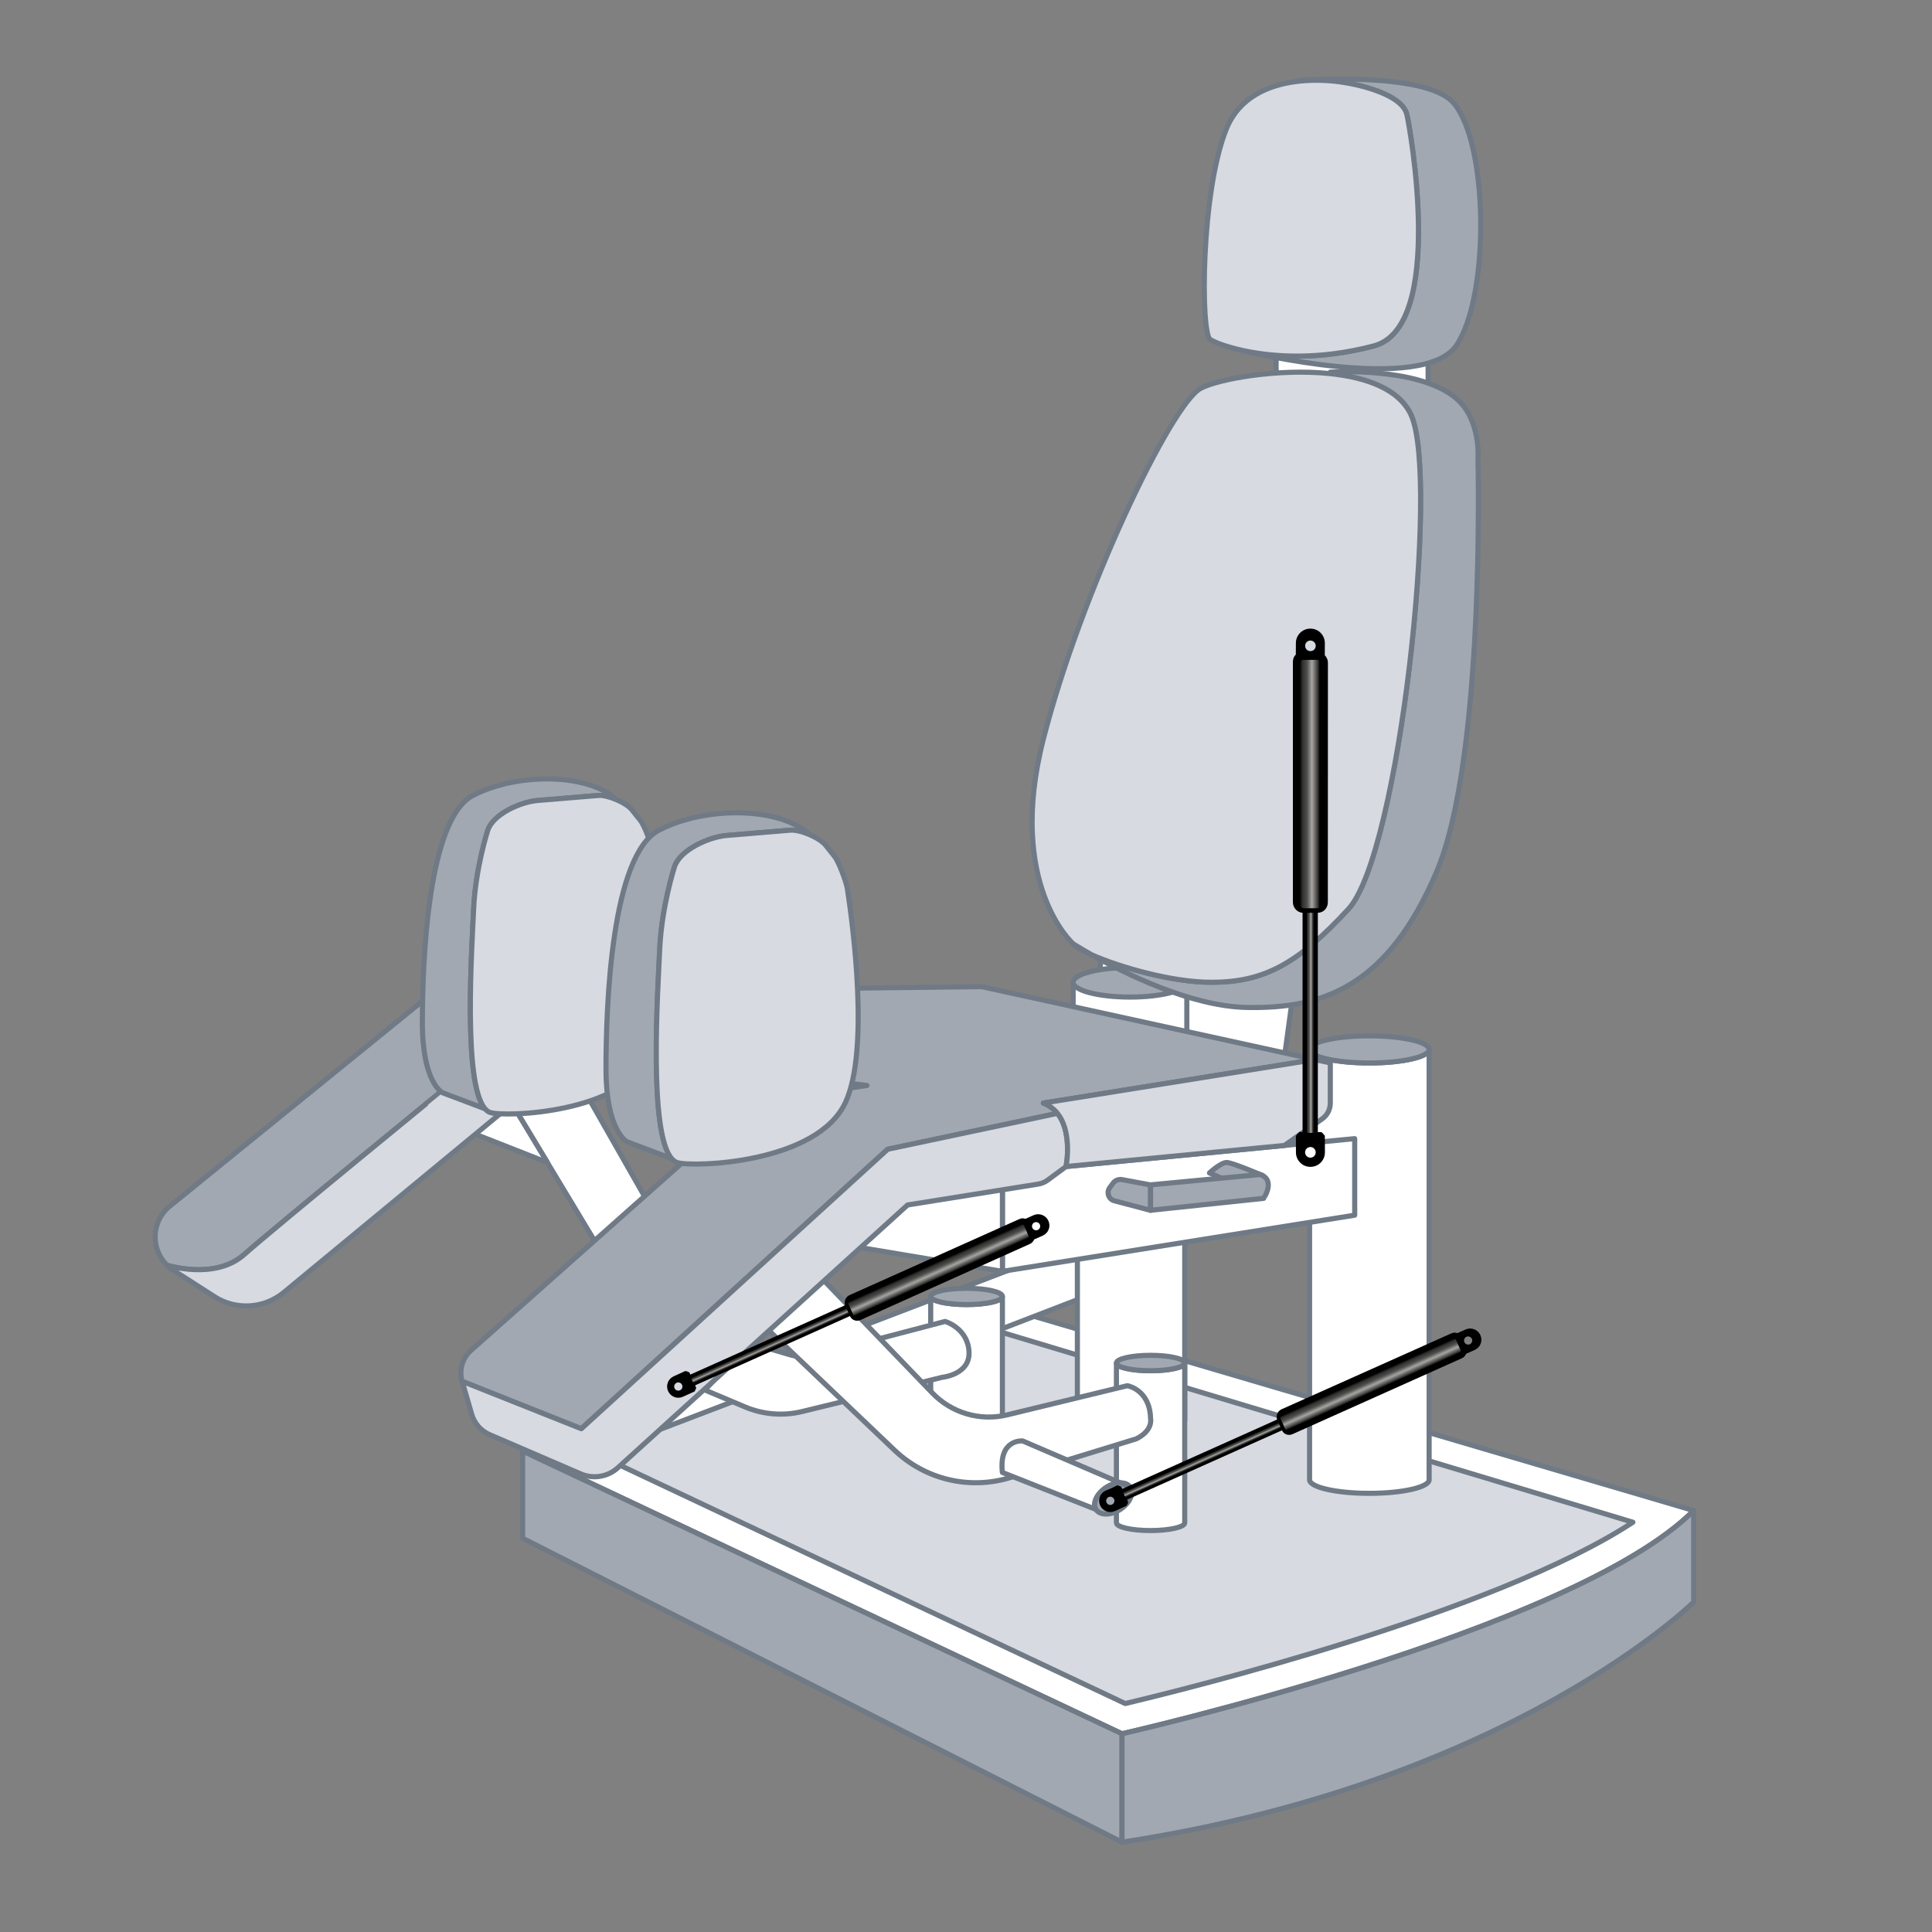 <?xml version="1.0" encoding="UTF-8"?>
<svg xmlns="http://www.w3.org/2000/svg" xmlns:xlink="http://www.w3.org/1999/xlink" version="1.1" x="0px" y="0px" viewBox="0 0 283.46 283.46" style="enable-background:new 0 0 283.46 283.46;" xml:space="preserve">
<rect x="0" y="0" width="283.46" height="283.46" fill="#808080" stroke="none"/>
<style type="text/css">
	.st0{fill:#FFFFFF;stroke:#6F7A86;stroke-width:0.75;stroke-linecap:round;stroke-linejoin:round;stroke-miterlimit:10;}
	.st1{fill:#A1A8B1;stroke:#6F7A86;stroke-width:0.75;stroke-linecap:round;stroke-linejoin:round;stroke-miterlimit:10;}
	.st2{fill:#D7DAE0;stroke:#6F7A86;stroke-width:0.75;stroke-linecap:round;stroke-linejoin:round;stroke-miterlimit:10;}
	.st3{fill:url(#SVGID_1_);}
	.st4{fill:url(#SVGID_00000017490398691294153470000011985928307019164809_);}
	.st5{fill:url(#SVGID_00000105401861825900957860000014678776969739560893_);}
	.st6{fill:url(#SVGID_00000054228260859655652880000011636189377726261897_);}
	.st7{fill:url(#SVGID_00000137852715949063919900000003281175217764410031_);}
	.st8{fill:url(#SVGID_00000014617710511454698060000014491590893180020619_);}
	.st9{display:none;}
	.st10{display:inline;}
	.st11{fill:url(#SVGID_00000111900836193776777820000003562309673718072973_);}
	.st12{fill:none;stroke:#1E1E1C;stroke-width:0.5;stroke-linecap:round;stroke-miterlimit:10;}
	.st13{fill:url(#SVGID_00000008847753280786076820000002328034828399636139_);}
	.st14{fill:url(#SVGID_00000177474663291816637060000006072106977746908592_);}
</style>
<g id="Fitness_equipment">
	<path class="st0" d="M139.67,190.01L76.68,212.9l87.94,41.47c0,0,66.11-14.97,83.88-32.74l-106.7-31.42L139.67,190.01z"></path>
	<polygon class="st1" points="76.68,212.9 76.68,225.69 164.62,270.28 164.62,254.38  "></polygon>
	<path class="st1" d="M164.62,254.38v15.9c57.07-8.73,83.88-35.24,83.88-35.24v-13.41C230.73,239.41,164.62,254.38,164.62,254.38z"></path>
	<path class="st2" d="M139.83,193.33l99.75,30.01c-20.37,13.35-65.92,24.57-74.49,26.6l-77.67-36.63L139.83,193.33"></path>
	<polygon class="st0" points="159.32,190.21 123.92,203.86 120.03,197.04 159.32,182.03  "></polygon>
	<path class="st0" d="M141.81,191.41c-2.91,0-5.26-0.53-5.26-1.19v24.65c0,0.66,2.36,1.19,5.26,1.19c2.91,0,5.26-0.53,5.26-1.19   v-24.64C147.07,190.87,144.71,191.41,141.81,191.41z"></path>
	<rect x="158.07" y="178.91" class="st0" width="15.75" height="29.47"></rect>
	<polygon class="st0" points="189.88,144.62 188.4,155.46 160.25,149.68 161.66,140.17  "></polygon>
	<polygon class="st0" points="157.45,149.6 157.45,144.12 174.13,144.12 174.13,153.58  "></polygon>
	<ellipse class="st1" cx="165.79" cy="144.12" rx="8.34" ry="2.17"></ellipse>
	<rect x="187.23" y="45.14" class="st0" width="22.3" height="15.59"></rect>
	<g id="Ebene_5">
	</g>
	<g id="Funride">
	</g>
	<path class="st0" d="M200.91,155.95c-4.84,0-8.77-0.89-8.77-1.99v63.15c0,1.1,3.93,1.99,8.77,1.99c4.84,0,8.77-0.89,8.77-1.99   v-63.15C209.68,155.06,205.75,155.95,200.91,155.95z"></path>
	<path class="st1" d="M200.91,151.98c-4.84,0-8.77,0.89-8.77,1.99s3.93,1.99,8.77,1.99c4.84,0,8.77-0.89,8.77-1.99c0,0,0,0,0,0   C209.68,152.87,205.75,151.98,200.91,151.98z"></path>
	<path class="st0" d="M168.81,201.12c-2.77,0-5.01-0.51-5.01-1.13v23.44c0,0.63,2.24,1.13,5.01,1.13c2.76,0,5.01-0.51,5.01-1.13   v-23.44C173.82,200.61,171.58,201.12,168.81,201.12z"></path>
	<path class="st1" d="M168.81,198.85c-2.77,0-5.01,0.51-5.01,1.13c0,0.63,2.24,1.13,5.01,1.13c2.76,0,5.01-0.51,5.01-1.13   c0,0,0,0,0,0C173.82,199.36,171.58,198.85,168.81,198.85z"></path>
	<path class="st1" d="M141.81,189.02c-2.91,0-5.26,0.53-5.26,1.19s2.36,1.19,5.26,1.19c2.91,0,5.26-0.53,5.26-1.19c0,0,0,0,0,0   C147.07,189.55,144.71,189.02,141.81,189.02z"></path>
	<path class="st0" d="M138.66,193.88c0,0,3.27,0.94,3.51,4.37s-3.9,3.82-3.9,3.82l-20.55,5.02c-2.81,0.69-5.76,0.45-8.42-0.67   l-5.88-2.48l6.47-6.94l5.94,1.75c1.31,0.39,2.71,0.41,4.03,0.06L138.66,193.88z"></path>
	<path class="st0" d="M164.34,217.56l1.51,0.65C165.55,217.76,165,217.54,164.34,217.56z"></path>
	<path class="st0" d="M156.57,169.98l-0.16,1.17C156.41,171.15,156.51,170.69,156.57,169.98z"></path>
	<path class="st0" d="M160.18,140.09c-1.71-0.96-2.73-1.62-2.73-1.62C157.82,138.91,158.8,139.48,160.18,140.09z"></path>
	<path class="st1" d="M216.85,67.28c0,0,0.48-5.77-3.27-8.89c-5.62-4.67-18.4-3.79-18.4-3.79l-0.09,0.21   c5.38,0.55,10.2,2.27,11.94,6.07c4.21,9.2-1.71,64.39-9.2,72.5c-7.48,8.11-12.47,10.74-20.11,10.74c-5.72,0-13.41-2.2-17.54-4.03   c4.67,2.63,14.46,7.54,22.68,7.72c11.23,0.24,20.74-3.05,27.91-19.89C217.94,111.09,216.85,67.28,216.85,67.28z"></path>
	<path class="st2" d="M207.03,60.88c-1.74-3.8-6.57-5.52-11.94-6.07c-7.63-0.78-16.37,0.8-18.93,2.17   c-4.37,2.34-17.62,30.09-23.08,51.45c-5.46,21.36,4.37,30.04,4.37,30.04s1.03,0.66,2.73,1.62c4.12,1.83,11.81,4.03,17.54,4.03   c7.64,0,12.63-2.63,20.11-10.74C205.31,125.28,211.24,70.08,207.03,60.88z"></path>
	<path class="st1" d="M213.28,15.12c-3.99-4.67-22.16-3.34-22.16-3.34l-1.08,0.21c3.75-0.51,7.01,0.1,7.01,0.1   c1.53,0.19,8.58,1.56,9.36,4.68c0.4,1.61,5.77,31.18-4.83,33.99c-8.01,2.12-14.7,1.63-19.01,0.72l0,0c0,0,26.34,6.45,31.17-0.88   S218.41,21.12,213.28,15.12z"></path>
	<path class="st2" d="M206.4,16.76c-0.78-3.12-7.83-4.48-9.36-4.68c0,0-3.26-0.61-7.01-0.1c-3.84,0.52-8.2,2.22-10.11,6.96   c-3.77,9.36-3.77,29.94-2.37,30.87c0.54,0.36,2.3,1.09,5,1.66c4.31,0.91,11,1.4,19.01-0.72C212.17,47.94,206.81,18.37,206.4,16.76z   "></path>
	<polygon class="st0" points="73.33,158.99 89.93,186.53 97.27,180.28 83.14,155.46  "></polygon>
	<polygon class="st0" points="67.25,165.43 80.31,170.56 73.33,158.99  "></polygon>
	<polygon class="st0" points="198.76,167.06 147.07,172.05 147.07,186.53 198.76,178.29  "></polygon>
	<polygon class="st0" points="120.65,168.62 147.07,172.05 147.07,186.53 119.25,181.87  "></polygon>
	<path class="st1" d="M163.5,176.18l5.31,1.4v-3.73l-4.19-0.78c-0.5-0.09-1.01,0.11-1.31,0.52l-0.49,0.66   C162.3,174.95,162.66,175.96,163.5,176.18z"></path>
	<path class="st1" d="M177.45,172.09c0,0,1.69-1.56,2.55-1.53c0.86,0.03,5.22,1.9,5.22,1.9l-2.4,1.98L177.45,172.09z"></path>
	<path class="st1" d="M153.08,161.84l39.85-6.38l-48.89-10.7l-80.61,0.94L24.9,176.98c-2.75,2.24-2.81,6.3-0.39,8.65   c0,0,7.03,2.25,11.32-1.57c4.29-3.82,31.11-25.73,31.11-25.73l8.81,3.12l24.48-5.5l26.97,3.31l-14.91,2.17   c-1.46,0.21-2.83,0.85-3.93,1.83L69.1,198.13c-1.27,1.13-1.78,2.89-1.31,4.53l17.49,6.96l44.95-41l24.91-5.27   C154.64,162.72,153.97,162.18,153.08,161.84z"></path>
	<path class="st1" d="M184.88,172.32l-16.07,1.52v3.73l16.59-1.75C185.4,175.83,187.24,173.12,184.88,172.32z"></path>
	<path class="st2" d="M35.83,184.06c-4.29,3.82-11.31,1.57-11.32,1.57c0.27,0.27,0.57,0.52,0.91,0.73l6.04,3.88   c3.16,2.03,7.27,1.78,10.17-0.61l34.12-28.18l-8.81-3.12C66.94,158.33,40.12,180.24,35.83,184.06z"></path>
	<path class="st1" d="M69.49,133.41c0.27-6.02,2.08-11.6,2.08-11.6c0.8-2.36,4.8-4.15,7.28-4.36l8.93-0.74   c0.67-0.06,1.68,0.2,2.63,0.6c0,0,0,0,0,0c-3.97-3.8-14.31-4.05-21-0.61c-6.69,3.44-7.44,24.52-7.44,33.37   c0,8.85,2.97,10.26,2.97,10.26l6.2,2.34l0-0.01C67.91,158.89,69.24,139.02,69.49,133.41z"></path>
	<path class="st2" d="M95.76,124.94c-0.15-0.97-1.2-3.83-1.82-4.59l-1.24-1.55c-0.43-0.53-1.33-1.08-2.29-1.49   c-0.95-0.4-1.96-0.66-2.63-0.6l-8.93,0.74c-2.48,0.21-6.49,2-7.28,4.36c0,0-1.82,5.58-2.08,11.6c-0.25,5.61-1.58,25.47,1.66,29.25   c0.24,0.28,0.5,0.48,0.79,0.57c2.19,0.69,19.63,0.15,23.58-8.47C98.85,147.46,96.55,130.13,95.76,124.94z"></path>
	<path class="st1" d="M96.79,139.31c0.28-6.31,2.18-12.16,2.18-12.16c0.84-2.47,5.03-4.35,7.63-4.57l9.36-0.78   c0.7-0.06,1.76,0.21,2.76,0.63c0,0,0,0,0,0c-4.17-3.98-15-4.25-22.01-0.64c-7.02,3.61-7.8,25.7-7.8,34.98   c0,9.28,3.12,10.76,3.12,10.76l6.5,2.45l0-0.01C95.14,166.01,96.54,145.19,96.79,139.31z"></path>
	<path class="st2" d="M124.33,130.43c-0.15-1.01-1.26-4.01-1.91-4.81l-1.3-1.63c-0.45-0.55-1.39-1.13-2.4-1.56   c-1-0.42-2.06-0.69-2.76-0.63l-9.36,0.78c-2.6,0.22-6.8,2.1-7.63,4.57c0,0-1.9,5.85-2.18,12.16c-0.26,5.88-1.66,26.7,1.74,30.66   c0.25,0.29,0.52,0.5,0.83,0.6c2.29,0.72,20.58,0.16,24.71-8.88C127.57,154.04,125.16,135.87,124.33,130.43z"></path>
	<path class="st0" d="M165.4,203.31c0,0,3.32,0.55,3.41,4.83c0,0,0.41,1.72-2.09,2.96l-18.48,5.68c-5.97,1.84-12.46,0.31-16.99-4   l-18.79-17.9l8.19-7.25l16.15,16.76c2.84,2.94,7.03,4.16,11,3.19L165.4,203.31z"></path>
	<path class="st0" d="M162.29,218.24c0.68-0.44,1.41-0.67,2.05-0.69l-14.3-6.14c0,0-3.53-0.33-2.97,4.63l13.75,5.43   C160.24,220.6,160.9,219.15,162.29,218.24z"></path>
	<path class="st1" d="M165.85,218.21l-1.51-0.65c-0.64,0.01-1.36,0.24-2.05,0.69c-1.39,0.9-2.05,2.35-1.47,3.24   c0.58,0.88,2.17,0.87,3.56-0.04S166.42,219.09,165.85,218.21z"></path>
	<path class="st2" d="M155.15,163.35l-24.91,5.27l-44.95,41l-17.49-6.96l1.41,4.84c0.39,1.35,1.36,2.45,2.65,3l13.35,5.75   c1.84,0.79,3.97,0.44,5.45-0.91l42.5-38.55l19.15-3.06c0.51-0.08,0.99-0.28,1.41-0.59l2.7-1.99l0.16-1.17   C156.72,168.34,156.72,165.33,155.15,163.35z"></path>
	<path class="st2" d="M195.18,161.84v-5.89l-2.25-0.49l0,0l-39.85,6.38c4.83,1.87,3.33,9.31,3.33,9.31l32.04-3.09l5.52-3.89   C194.73,163.64,195.18,162.77,195.18,161.84z"></path>
</g>
<g id="Gas_spring">
	<g>
		<path d="M165.36,220.03l24.28-10.87c0.19-0.09,0.35-0.22,0.44-0.38c0.09-0.16,0.11-0.32,0.05-0.45c0,0,0,0,0,0l-0.26-0.57    c-0.13-0.28-0.55-0.36-0.95-0.18l-24.26,10.87 M164.66,218.44l-0.13-0.3c-0.14-0.09-0.25-0.13-0.33-0.15l-0.26-0.07l-1.72,0.78    c-0.4,0.18-0.71,0.51-0.86,0.92c-0.15,0.41-0.14,0.85,0.04,1.25c0.19,0.41,0.51,0.71,0.92,0.87c0.41,0.16,0.86,0.14,1.26-0.04    l1.71-0.78l0.13-0.24c0.03-0.06,0.07-0.16,0.1-0.28l-0.15-0.38 M162.35,220.45c-0.14-0.3,0-0.66,0.3-0.8c0.3-0.14,0.66,0,0.8,0.3    c0.14,0.3,0,0.66-0.3,0.8C162.84,220.89,162.49,220.75,162.35,220.45z"></path>
		
			<linearGradient id="SVGID_1_" gradientUnits="userSpaceOnUse" x1="35.401" y1="484.525" x2="36.346" y2="484.525" gradientTransform="matrix(0.409 0.913 -0.913 0.409 604.639 -16.94)">
			<stop offset="0.036" style="stop-color:#000000"></stop>
			<stop offset="0.16" style="stop-color:#30302E"></stop>
			<stop offset="0.342" style="stop-color:#4F4F4D"></stop>
			<stop offset="0.566" style="stop-color:#A6A5A4"></stop>
			<stop offset="0.721" style="stop-color:#4B4A49"></stop>
			<stop offset="0.949" style="stop-color:#000000"></stop>
		</linearGradient>
		<path class="st3" d="M164.98,219.44l-0.13-0.28c-0.07-0.16,0-0.35,0.16-0.42l23.79-10.65c0.16-0.07,0.35,0,0.42,0.16l0.13,0.28    c0.07,0.16,0,0.35-0.16,0.42L165.4,219.6C165.24,219.68,165.05,219.6,164.98,219.44z"></path>
		<g>
			<path d="M214.51,199.27c0.28-0.13,0.48-0.37,0.6-0.65l1.26-0.56c0.4-0.18,0.71-0.5,0.87-0.91c0.16-0.41,0.14-0.85-0.04-1.26     c-0.18-0.4-0.5-0.7-0.91-0.86c-0.41-0.16-0.86-0.15-1.26,0.03l-1.21,0.54c-0.31-0.14-0.64-0.09-0.97,0.07L188,206.78     c-0.29,0.14-0.52,0.38-0.62,0.69c-0.11,0.29-0.09,0.61,0.03,0.88c0,0.01,0.01,0.02,0.01,0.03l0.67,1.48c0,0,0,0.01,0.01,0.02     c0.29,0.6,0.98,0.8,1.57,0.52L214.51,199.27z M215.95,196.42c0.14,0.3,0.01,0.66-0.29,0.8c-0.3,0.14-0.66,0.01-0.8-0.29     c-0.14-0.3-0.01-0.66,0.29-0.8C215.44,196,215.8,196.13,215.95,196.42z"></path>
			
				<linearGradient id="SVGID_00000182500379826155572920000013488346462923579297_" gradientUnits="userSpaceOnUse" x1="34.637" y1="458.247" x2="37.11" y2="458.247" gradientTransform="matrix(0.409 0.913 -0.913 0.409 604.639 -16.94)">
				<stop offset="0.012" style="stop-color:#000000"></stop>
				<stop offset="0.131" style="stop-color:#30302E"></stop>
				<stop offset="0.342" style="stop-color:#4F4F4D"></stop>
				<stop offset="0.566" style="stop-color:#A6A5A4"></stop>
				<stop offset="0.833" style="stop-color:#3B3B3A"></stop>
				<stop offset="0.932" style="stop-color:#000000"></stop>
			</linearGradient>
			<path style="fill:url(#SVGID_00000182500379826155572920000013488346462923579297_);" d="M188.58,209.69     c0.1,0.21,0.32,0.23,0.53,0.13l24.97-11.18c0.21-0.1,0.31-0.35,0.21-0.56l-0.67-1.49c-0.1-0.21-0.35-0.3-0.57-0.2l-24.97,11.18     c-0.21,0.1-0.28,0.42-0.17,0.64L188.58,209.69z"></path>
		</g>
	</g>
	<g>
		<path d="M193.35,166.08l0-34.36c0-0.27-0.08-0.53-0.21-0.72c-0.13-0.19-0.32-0.3-0.51-0.3c0,0,0,0,0,0l-0.81,0.01    c-0.4,0-0.72,0.46-0.71,1.02l0,34.34 M191.11,166.07l-0.42-0.01c-0.17,0.11-0.28,0.23-0.34,0.31l-0.22,0.28l0.01,2.44    c0,0.57,0.23,1.1,0.63,1.5c0.4,0.4,0.93,0.61,1.49,0.61c0.59-0.01,1.11-0.22,1.51-0.62c0.4-0.4,0.62-0.94,0.62-1.51l-0.01-2.43    l-0.22-0.27c-0.05-0.07-0.15-0.16-0.28-0.26l-0.53-0.02 M192.26,169.85c-0.43,0-0.78-0.34-0.78-0.78c0-0.43,0.35-0.78,0.78-0.78    c0.43,0,0.78,0.35,0.78,0.78C193.04,169.5,192.69,169.85,192.26,169.85z"></path>
		
			<linearGradient id="SVGID_00000157299083180497570060000004837717132759621564_" gradientUnits="userSpaceOnUse" x1="-58.37" y1="374.766" x2="-57.149" y2="374.766" gradientTransform="matrix(1 0 0 1 250.024 -225.788)">
			<stop offset="0.036" style="stop-color:#000000"></stop>
			<stop offset="0.16" style="stop-color:#30302E"></stop>
			<stop offset="0.342" style="stop-color:#4F4F4D"></stop>
			<stop offset="0.566" style="stop-color:#A6A5A4"></stop>
			<stop offset="0.721" style="stop-color:#4B4A49"></stop>
			<stop offset="0.949" style="stop-color:#000000"></stop>
		</linearGradient>
		<path style="fill:url(#SVGID_00000157299083180497570060000004837717132759621564_);" d="M192.56,166.22h-0.59    c-0.17,0-0.32-0.14-0.32-0.32l0-33.86c0-0.17,0.14-0.32,0.32-0.32h0.59c0.17,0,0.32,0.14,0.32,0.32l0,33.86    C192.88,166.08,192.73,166.22,192.56,166.22z"></path>
		<g>
			<path d="M194.83,97.18c-0.01-0.4-0.19-0.76-0.46-1.05l0.01-1.77c0-0.57-0.22-1.1-0.62-1.51c-0.4-0.4-0.92-0.62-1.51-0.62     c-0.56,0-1.09,0.22-1.49,0.61c-0.4,0.4-0.63,0.93-0.63,1.5l-0.01,1.71c-0.33,0.29-0.44,0.71-0.43,1.18l0,35.17     c0.01,0.42,0.18,0.81,0.48,1.1c0.29,0.28,0.67,0.43,1.05,0.43c0.01,0,0.03,0,0.04,0l2.1-0.01c0.01,0,0.01,0,0.02,0     c0.85-0.02,1.45-0.73,1.44-1.57L194.83,97.18z M192.24,93.98c0.43-0.01,0.79,0.33,0.8,0.76c0.01,0.43-0.33,0.79-0.76,0.79     c-0.43,0.01-0.79-0.33-0.79-0.76C191.47,94.35,191.81,93.99,192.24,93.98z"></path>
			
				<linearGradient id="SVGID_00000052811920763729884760000003699206447655120771_" gradientUnits="userSpaceOnUse" x1="-59.357" y1="340.821" x2="-56.162" y2="340.821" gradientTransform="matrix(1 0 0 1 250.024 -225.788)">
				<stop offset="0.012" style="stop-color:#000000"></stop>
				<stop offset="0.131" style="stop-color:#30302E"></stop>
				<stop offset="0.342" style="stop-color:#4F4F4D"></stop>
				<stop offset="0.566" style="stop-color:#A6A5A4"></stop>
				<stop offset="0.833" style="stop-color:#3B3B3A"></stop>
				<stop offset="0.932" style="stop-color:#000000"></stop>
			</linearGradient>
			<path style="fill:url(#SVGID_00000052811920763729884760000003699206447655120771_);" d="M193.43,133.25     c0.3-0.01,0.44-0.26,0.43-0.56l0-35.34c-0.01-0.3-0.25-0.55-0.55-0.54l-2.11,0.01c-0.3,0.01-0.54,0.26-0.53,0.56l0,35.34     c0.01,0.3,0.35,0.55,0.66,0.54L193.43,133.25z"></path>
		</g>
	</g>
	<g>
		<path d="M101.98,203.26l24.28-10.87c0.19-0.09,0.35-0.22,0.44-0.38c0.09-0.16,0.11-0.32,0.05-0.45c0,0,0,0,0,0l-0.26-0.57    c-0.13-0.28-0.55-0.36-0.95-0.18l-24.26,10.87 M101.28,201.67l-0.13-0.3c-0.14-0.09-0.25-0.13-0.33-0.15l-0.26-0.07l-1.72,0.78    c-0.4,0.18-0.71,0.51-0.86,0.92c-0.15,0.41-0.14,0.85,0.04,1.25c0.19,0.41,0.51,0.71,0.92,0.87c0.41,0.16,0.86,0.14,1.26-0.04    l1.71-0.78l0.13-0.24c0.03-0.06,0.07-0.16,0.1-0.28l-0.15-0.38 M98.97,203.68c-0.14-0.3,0-0.66,0.3-0.8c0.3-0.14,0.66,0,0.8,0.3    c0.14,0.3,0,0.66-0.3,0.8C99.46,204.11,99.1,203.98,98.97,203.68z"></path>
		
			<linearGradient id="SVGID_00000138571801644912916770000002807674219141076399_" gradientUnits="userSpaceOnUse" x1="-5.813" y1="535.515" x2="-4.868" y2="535.515" gradientTransform="matrix(0.409 0.913 -0.913 0.409 604.639 -16.94)">
			<stop offset="0.036" style="stop-color:#000000"></stop>
			<stop offset="0.16" style="stop-color:#30302E"></stop>
			<stop offset="0.342" style="stop-color:#4F4F4D"></stop>
			<stop offset="0.566" style="stop-color:#A6A5A4"></stop>
			<stop offset="0.721" style="stop-color:#4B4A49"></stop>
			<stop offset="0.949" style="stop-color:#000000"></stop>
		</linearGradient>
		<path style="fill:url(#SVGID_00000138571801644912916770000002807674219141076399_);" d="M101.6,202.67l-0.13-0.28    c-0.07-0.16,0-0.35,0.16-0.42l23.79-10.65c0.16-0.07,0.35,0,0.42,0.16l0.13,0.28c0.07,0.16,0,0.35-0.16,0.42l-23.79,10.65    C101.86,202.9,101.67,202.83,101.6,202.67z"></path>
		<g>
			<path d="M151.13,182.5c0.28-0.13,0.48-0.37,0.6-0.65l1.26-0.56c0.4-0.18,0.71-0.5,0.87-0.91c0.16-0.41,0.14-0.85-0.04-1.26     c-0.18-0.4-0.5-0.7-0.91-0.86c-0.41-0.16-0.86-0.15-1.26,0.03l-1.21,0.54c-0.31-0.14-0.64-0.09-0.97,0.07l-24.85,11.13     c-0.29,0.14-0.52,0.38-0.62,0.69c-0.11,0.29-0.09,0.61,0.03,0.88c0,0.01,0.01,0.02,0.01,0.03l0.67,1.48c0,0,0,0.01,0.01,0.02     c0.29,0.6,0.98,0.8,1.57,0.52L151.13,182.5z M152.56,179.65c0.14,0.3,0.01,0.66-0.29,0.8c-0.3,0.14-0.66,0.01-0.8-0.29     c-0.14-0.3-0.01-0.66,0.29-0.8C152.06,179.23,152.42,179.35,152.56,179.65z"></path>
			
				<linearGradient id="SVGID_00000021101519064626799500000017124483976331036572_" gradientUnits="userSpaceOnUse" x1="-6.577" y1="509.238" x2="-4.104" y2="509.238" gradientTransform="matrix(0.409 0.913 -0.913 0.409 604.639 -16.94)">
				<stop offset="0.012" style="stop-color:#000000"></stop>
				<stop offset="0.131" style="stop-color:#30302E"></stop>
				<stop offset="0.342" style="stop-color:#4F4F4D"></stop>
				<stop offset="0.566" style="stop-color:#A6A5A4"></stop>
				<stop offset="0.833" style="stop-color:#3B3B3A"></stop>
				<stop offset="0.932" style="stop-color:#000000"></stop>
			</linearGradient>
			<path style="fill:url(#SVGID_00000021101519064626799500000017124483976331036572_);" d="M125.2,192.92     c0.1,0.21,0.32,0.23,0.53,0.13l24.97-11.18c0.21-0.1,0.31-0.35,0.21-0.56l-0.67-1.49c-0.1-0.21-0.35-0.3-0.57-0.2L124.7,190.8     c-0.21,0.1-0.28,0.42-0.17,0.64L125.2,192.92z"></path>
		</g>
	</g>
</g>
<g id="Powerrise" class="st9">
	<g class="st10">
		<path d="M194.01,97.09l0.05,17.32l0.18,0.28l0.09,28.81c0,0-0.05,0.12-0.1,0.21l0.06,19.47l0.01,2.23l0.01,0.71    c0,0,0.02,0.48-0.13,0.59l-0.03,0.02c-0.26,0.11-0.58,0.17-0.92,0.17c-0.19,0.16-0.32,0.4-0.32,0.67c0,0.2,0.07,0.39,0.19,0.54    l0.06,0.08c0.12,0.15,0.18,0.32,0.18,0.52l0,0.57c0,0.51-0.43,0.92-0.96,0.92l-0.26,0c-0.53,0-0.96-0.41-0.96-0.92l0-0.57    c0-0.21,0.07-0.39,0.19-0.54l0.04-0.06c0.12-0.15,0.19-0.34,0.19-0.54c0-0.27-0.13-0.5-0.32-0.67c-0.34,0-0.66-0.06-0.92-0.17    l-0.03-0.02c-0.14-0.11-0.13-0.59-0.13-0.59l0.01-0.71l-0.01-2.23l-0.06-19.47c-0.05-0.09-0.1-0.21-0.1-0.21l-0.09-28.81    l0.18-0.28l-0.05-17.32c0,0-0.02-0.48,0.12-0.59l0.03-0.02c0.25-0.11,0.55-0.17,0.88-0.17c0.19-0.16,0.3-0.4,0.3-0.67    c0-0.2-0.07-0.39-0.18-0.54l-0.04-0.06c-0.12-0.16-0.19-0.33-0.19-0.54l0-0.57c0-0.51,0.41-0.92,0.92-0.92l0.25,0    c0.51,0,0.92,0.41,0.92,0.92l0,0.57c0,0.21-0.06,0.37-0.17,0.52l-0.06,0.08c-0.11,0.15-0.18,0.34-0.18,0.54    c0,0.27,0.12,0.5,0.31,0.67c0.33,0,0.63,0.06,0.88,0.17l0.03,0.02C194.02,96.61,194.01,97.09,194.01,97.09"></path>
		
			<linearGradient id="SVGID_00000134212541113857928080000003358652817031315082_" gradientUnits="userSpaceOnUse" x1="-268.897" y1="-208.447" x2="-265.264" y2="-208.447" gradientTransform="matrix(1 -2.959615e-03 2.959615e-03 1 459.843 339.247)">
			<stop offset="0" style="stop-color:#30302E"></stop>
			<stop offset="0.342" style="stop-color:#4F4F4D"></stop>
			<stop offset="0.566" style="stop-color:#A6A5A4"></stop>
			<stop offset="0.721" style="stop-color:#4B4A49"></stop>
			<stop offset="1" style="stop-color:#000000"></stop>
		</linearGradient>
		<path style="fill:url(#SVGID_00000134212541113857928080000003358652817031315082_);" d="M193.71,97.32l0.05,17.19l0.15,0.28    L194,143.4c0,0-0.04,0.12-0.08,0.21l0.06,19.33l0.01,2.21l0.01,0.71c0,0,0.01,0.47-0.11,0.58l-0.02,0.02    c-0.22,0.11-3,0.12-3.22,0.01l-0.02-0.02c-0.12-0.11-0.11-0.58-0.11-0.58l0.01-0.71l-0.01-2.21l-0.06-19.33    c-0.04-0.09-0.09-0.21-0.09-0.21l-0.08-28.61l0.15-0.28l-0.05-17.19c0,0-0.01-0.47,0.1-0.58l0.02-0.02    c0.21-0.11,2.87-0.12,3.08-0.01l0.02,0.02C193.72,96.84,193.71,97.32,193.71,97.32"></path>
		<path class="st12" d="M193.99,114.64c0,0-1.61-0.16-3.78-0.01"></path>
		<path class="st12" d="M194.07,143.94c0,0-1.61-0.16-3.78-0.01"></path>
	</g>
	<g class="st10">
		<path d="M214.26,198.95l-12.38,5.59l-0.14,0.22l-20.59,9.3c0,0-0.1,0-0.18,0l-13.91,6.28l-1.59,0.72l-0.51,0.24    c0,0-0.34,0.16-0.46,0.1l-0.02-0.01c-0.16-0.15-0.31-0.36-0.42-0.6c-0.18-0.09-0.39-0.1-0.58-0.01c-0.15,0.07-0.26,0.18-0.33,0.31    l-0.04,0.07c-0.07,0.14-0.17,0.23-0.32,0.3l-0.41,0.18c-0.36,0.16-0.8-0.01-0.97-0.39l-0.08-0.19c-0.17-0.38-0.01-0.82,0.35-0.98    l0.41-0.18c0.15-0.07,0.3-0.08,0.45-0.03l0.06,0.01c0.15,0.04,0.3,0.03,0.45-0.04c0.19-0.09,0.32-0.25,0.38-0.44    c-0.11-0.25-0.17-0.49-0.17-0.71l0.01-0.03c0.03-0.14,0.38-0.28,0.38-0.28l0.51-0.22l1.59-0.72l13.91-6.28    c0.05-0.07,0.12-0.14,0.12-0.14l20.59-9.3l0.26,0.04l12.38-5.59c0,0,0.34-0.16,0.46-0.1l0.02,0.01c0.16,0.14,0.3,0.34,0.41,0.57    c0.18,0.08,0.39,0.09,0.58,0c0.15-0.07,0.26-0.17,0.33-0.31l0.03-0.05c0.07-0.14,0.18-0.24,0.33-0.31l0.41-0.18    c0.36-0.16,0.79,0,0.95,0.36l0.08,0.18c0.16,0.36,0,0.79-0.36,0.95l-0.41,0.18c-0.15,0.07-0.28,0.08-0.43,0.04l-0.07-0.02    c-0.14-0.03-0.3-0.02-0.45,0.04c-0.19,0.09-0.32,0.25-0.38,0.43c0.11,0.24,0.16,0.47,0.16,0.68l-0.01,0.03    C214.6,198.81,214.26,198.95,214.26,198.95"></path>
		
			<linearGradient id="SVGID_00000036964453558476767480000010377759463082430905_" gradientUnits="userSpaceOnUse" x1="-233.837" y1="-128.716" x2="-230.988" y2="-128.716" gradientTransform="matrix(0.411 0.911 -0.911 0.411 167.275 473.467)">
			<stop offset="0" style="stop-color:#30302E"></stop>
			<stop offset="0.342" style="stop-color:#4F4F4D"></stop>
			<stop offset="0.566" style="stop-color:#A6A5A4"></stop>
			<stop offset="0.721" style="stop-color:#4B4A49"></stop>
			<stop offset="1" style="stop-color:#000000"></stop>
		</linearGradient>
		<path style="fill:url(#SVGID_00000036964453558476767480000010377759463082430905_);" d="M214,198.81l-12.29,5.55l-0.15,0.2    l-20.45,9.23c0,0-0.1,0.01-0.18,0.01l-13.81,6.24l-1.58,0.71l-0.5,0.24c0,0-0.33,0.16-0.45,0.11l-0.02-0.01    c-0.15-0.12-1.04-2.11-1.04-2.3l0.01-0.02c0.04-0.12,0.38-0.27,0.38-0.27l0.51-0.22l1.58-0.71l13.82-6.24    c0.05-0.06,0.12-0.13,0.12-0.13l20.45-9.23l0.25,0.02l12.29-5.55c0,0,0.33-0.16,0.45-0.11l0.02,0.01c0.15,0.11,1,2.02,0.99,2.2    l-0.01,0.02C214.34,198.67,214,198.81,214,198.81"></path>
		<path class="st12" d="M201.69,204.56c0,0-0.4-1.21-1.21-2.71"></path>
		<path class="st12" d="M180.75,214.01c0,0-0.4-1.21-1.21-2.71"></path>
	</g>
	<g class="st10">
		<path d="M151.07,181.93l-12.38,5.59l-0.14,0.22l-20.59,9.3c0,0-0.1,0-0.18,0l-13.91,6.28l-1.59,0.72l-0.51,0.24    c0,0-0.34,0.16-0.46,0.1l-0.02-0.01c-0.16-0.15-0.31-0.36-0.42-0.6c-0.18-0.09-0.39-0.1-0.58-0.01c-0.15,0.07-0.26,0.18-0.33,0.31    l-0.04,0.07c-0.07,0.14-0.17,0.23-0.32,0.3l-0.41,0.18c-0.36,0.16-0.8-0.01-0.97-0.39l-0.08-0.19c-0.17-0.38-0.01-0.82,0.35-0.98    l0.41-0.18c0.15-0.07,0.3-0.08,0.45-0.03l0.06,0.01c0.15,0.04,0.3,0.03,0.45-0.04c0.19-0.09,0.32-0.25,0.38-0.44    c-0.11-0.25-0.17-0.49-0.17-0.71l0.01-0.03c0.03-0.14,0.38-0.28,0.38-0.28l0.51-0.22l1.59-0.72l13.91-6.28    c0.05-0.07,0.12-0.14,0.12-0.14l20.59-9.3l0.26,0.04l12.38-5.59c0,0,0.34-0.16,0.46-0.1l0.02,0.01c0.16,0.14,0.3,0.34,0.41,0.57    c0.18,0.08,0.39,0.09,0.58,0c0.15-0.07,0.26-0.17,0.33-0.31l0.03-0.05c0.07-0.14,0.18-0.24,0.33-0.31l0.41-0.18    c0.36-0.16,0.79,0,0.95,0.36l0.08,0.18c0.16,0.36,0,0.79-0.36,0.95l-0.41,0.18c-0.15,0.07-0.28,0.08-0.43,0.04l-0.07-0.02    c-0.14-0.03-0.3-0.02-0.45,0.04c-0.19,0.09-0.32,0.25-0.38,0.43c0.11,0.24,0.16,0.47,0.16,0.68l-0.01,0.03    C151.41,181.79,151.07,181.93,151.07,181.93"></path>
		
			<linearGradient id="SVGID_00000173137791192576430810000016080061965563490493_" gradientUnits="userSpaceOnUse" x1="-275.349" y1="-78.125" x2="-272.5" y2="-78.125" gradientTransform="matrix(0.411 0.911 -0.911 0.411 167.275 473.467)">
			<stop offset="0" style="stop-color:#30302E"></stop>
			<stop offset="0.342" style="stop-color:#4F4F4D"></stop>
			<stop offset="0.566" style="stop-color:#A6A5A4"></stop>
			<stop offset="0.721" style="stop-color:#4B4A49"></stop>
			<stop offset="1" style="stop-color:#000000"></stop>
		</linearGradient>
		<path style="fill:url(#SVGID_00000173137791192576430810000016080061965563490493_);" d="M150.81,181.79l-12.29,5.55l-0.15,0.2    l-20.45,9.23c0,0-0.1,0.01-0.18,0.01l-13.81,6.24l-1.58,0.71l-0.5,0.24c0,0-0.33,0.16-0.45,0.11l-0.02-0.01    c-0.15-0.12-1.04-2.11-1.04-2.3l0.01-0.02c0.04-0.12,0.38-0.27,0.38-0.27l0.51-0.22l1.58-0.71l13.82-6.24    c0.05-0.06,0.12-0.13,0.12-0.13l20.45-9.23l0.25,0.02l12.29-5.55c0,0,0.33-0.16,0.45-0.11l0.02,0.01c0.15,0.11,1,2.02,0.99,2.2    l-0.01,0.02C151.15,181.65,150.81,181.79,150.81,181.79"></path>
		<path class="st12" d="M138.5,187.54c0,0-0.4-1.21-1.21-2.71"></path>
		<path class="st12" d="M117.56,196.99c0,0-0.4-1.21-1.21-2.71"></path>
	</g>
</g>
</svg>
